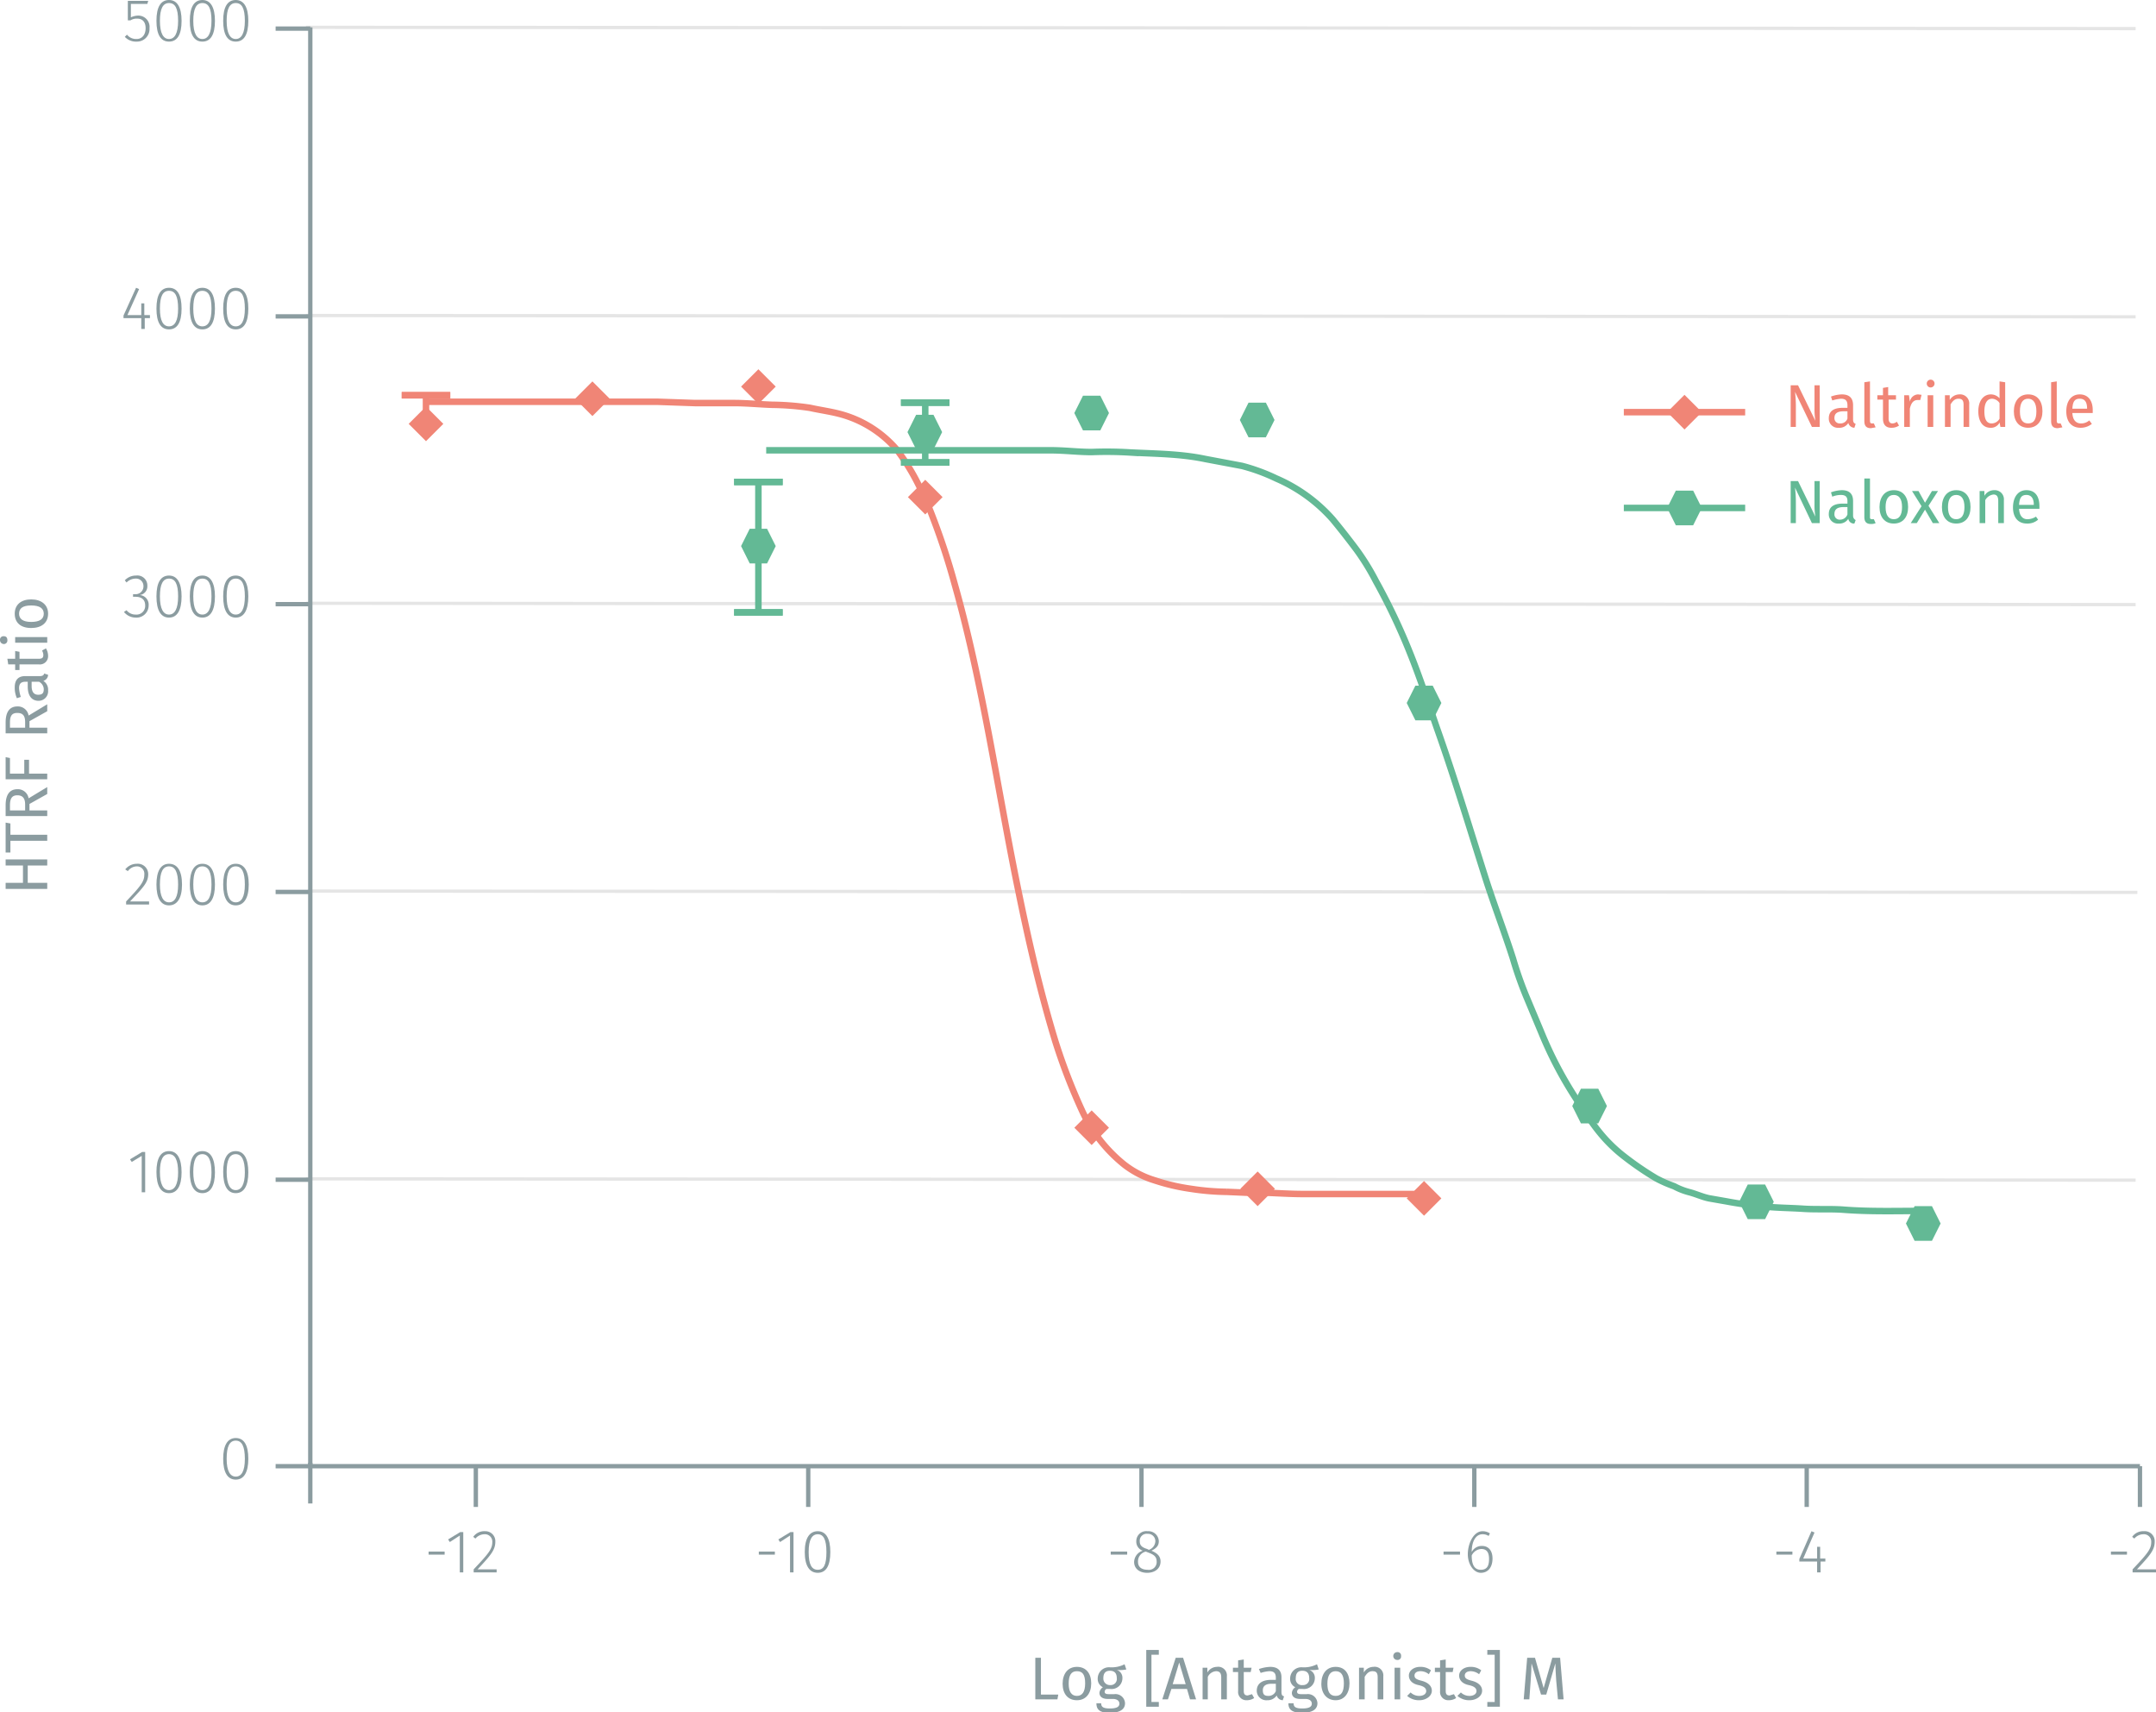<svg xmlns="http://www.w3.org/2000/svg" xmlns:xlink="http://www.w3.org/1999/xlink" viewBox="0 0 497.5 395.1"><defs><symbol id="_6-green-hexagon" data-name="6-green-hexagon" viewBox="0 0 8 8"><polygon points="6 0 2 0 0 4 2 8 6 8 8 4 6 0" fill="#63b995"/></symbol><symbol id="_5-red-diamond" data-name="5-red-diamond" viewBox="0 0 8 8"><polyline points="4 0 8 4 4 8 0 4" fill="#f08576"/></symbol></defs><title>assay-validation_camp-gi-2</title><g style="isolation:isolate"><path d="M103.5,360.3v.7H99.8v-.7Z" transform="translate(-0.9 -2.3)" fill="#8b9ca0"/><path d="M107,365.1v-8.5l-2.3,1.5-.4-.6,2.8-1.7h.7v9.3Z" transform="translate(-0.9 -2.3)" fill="#8b9ca0"/><path d="M115.2,358c0,1.9-1,3.1-4.1,6.4h4.4v.7h-5.3v-.7c3.5-3.7,4.3-4.7,4.3-6.3a1.7,1.7,0,0,0-1.8-1.8,2.8,2.8,0,0,0-2.1,1l-.5-.4a3.1,3.1,0,0,1,2.7-1.3A2.3,2.3,0,0,1,115.2,358Z" transform="translate(-0.9 -2.3)" fill="#8b9ca0"/></g><g style="isolation:isolate"><path d="M179.7,360.3v.7H176v-.7Z" transform="translate(-0.9 -2.3)" fill="#8b9ca0"/><path d="M183.2,365.1v-8.5l-2.3,1.5-.4-.6,2.8-1.7h.7v9.3Z" transform="translate(-0.9 -2.3)" fill="#8b9ca0"/><path d="M192.5,360.4c0,3.2-1,4.8-2.9,4.8s-3-1.6-3-4.8,1.1-4.8,3-4.8S192.5,357.3,192.5,360.4Zm-5,0c0,2.9.7,4.1,2.1,4.1s2-1.2,2-4.1-.7-4.1-2-4.1S187.5,357.5,187.5,360.4Z" transform="translate(-0.9 -2.3)" fill="#8b9ca0"/></g><g style="isolation:isolate"><path d="M261,360.3v.7h-3.8v-.7Z" transform="translate(-0.9 -2.3)" fill="#8b9ca0"/><path d="M268.7,362.6c0,1.6-1.3,2.6-3.1,2.6s-3-1-3-2.5a2.8,2.8,0,0,1,2-2.6,2.2,2.2,0,0,1-1.5-2.2,2.3,2.3,0,0,1,2.6-2.3,2.4,2.4,0,0,1,2.6,2.3c0,1-.5,1.6-1.7,2.2C268,360.7,268.7,361.4,268.7,362.6Zm-.9,0c0-1.1-.6-1.6-2-2.1l-.5-.2a2.3,2.3,0,0,0-1.8,2.4c0,1.2.9,1.8,2.2,1.8A1.8,1.8,0,0,0,267.8,362.6Zm-2.2-2.9.4.2a2.2,2.2,0,0,0,1.5-2,1.7,1.7,0,0,0-1.8-1.7,1.6,1.6,0,0,0-1.8,1.7C263.9,358.8,264.3,359.3,265.6,359.7Z" transform="translate(-0.9 -2.3)" fill="#8b9ca0"/></g><g style="isolation:isolate"><path d="M337.8,360.3v.7H334v-.7Z" transform="translate(-0.9 -2.3)" fill="#8b9ca0"/><path d="M345.3,361.9c0,2.1-1.1,3.3-2.7,3.3s-3-1.9-3-4.3,1.3-5.3,3.4-5.3a3.1,3.1,0,0,1,1.7.5l-.3.6a2.5,2.5,0,0,0-1.4-.4c-1.6,0-2.5,1.7-2.5,4.1a2.6,2.6,0,0,1,2.4-1.4C344.2,359,345.3,359.9,345.3,361.9Zm-.8.1c0-1.7-.7-2.3-1.8-2.3a2.6,2.6,0,0,0-2.2,1.5c0,2.1.6,3.3,2.1,3.3S344.5,363.5,344.5,362Z" transform="translate(-0.9 -2.3)" fill="#8b9ca0"/></g><g style="isolation:isolate"><path d="M414.5,360.3v.7h-3.7v-.7Z" transform="translate(-0.9 -2.3)" fill="#8b9ca0"/><path d="M421,362.6v2.5h-.8v-2.5h-4.1V362l2.8-6.4.7.3-2.6,6h3.2v-2.7h.7v2.7h1.2v.7Z" transform="translate(-0.9 -2.3)" fill="#8b9ca0"/></g><g style="isolation:isolate"><path d="M491.7,360.3v.7H488v-.7Z" transform="translate(-0.9 -2.3)" fill="#8b9ca0"/><path d="M498.1,358c0,1.9-1,3.1-4.1,6.4h4.4v.7H493v-.7c3.5-3.7,4.3-4.7,4.3-6.3a1.7,1.7,0,0,0-1.8-1.8,2.8,2.8,0,0,0-2.1,1l-.5-.4a3.1,3.1,0,0,1,2.7-1.3A2.3,2.3,0,0,1,498.1,358Z" transform="translate(-0.9 -2.3)" fill="#8b9ca0"/></g><g style="isolation:isolate"><path d="M58.2,338.9c0,3.1-1,4.8-2.9,4.8s-2.9-1.7-2.9-4.8,1-4.8,2.9-4.8S58.2,335.7,58.2,338.9Zm-5,0c0,2.8.8,4.1,2.1,4.1s2.1-1.2,2.1-4.1-.7-4.2-2.1-4.2S53.2,336,53.2,338.9Z" transform="translate(-0.9 -2.3)" fill="#8b9ca0"/></g><g style="isolation:isolate"><path d="M33.6,277.4V269l-2.3,1.4-.4-.6,2.8-1.7h.7v9.3Z" transform="translate(-0.9 -2.3)" fill="#8b9ca0"/><path d="M42.8,272.8c0,3.1-1,4.8-2.9,4.8s-2.9-1.7-2.9-4.9,1-4.8,2.9-4.8S42.8,269.6,42.8,272.8Zm-5-.1c0,2.9.8,4.2,2.1,4.2s2.1-1.3,2.1-4.1-.7-4.2-2.1-4.2S37.8,269.9,37.8,272.7Z" transform="translate(-0.9 -2.3)" fill="#8b9ca0"/><path d="M50.5,272.8c0,3.1-1,4.8-2.9,4.8s-2.9-1.7-2.9-4.9,1-4.8,2.9-4.8S50.5,269.6,50.5,272.8Zm-5-.1c0,2.9.8,4.2,2.1,4.2s2.1-1.3,2.1-4.1-.7-4.2-2.1-4.2S45.5,269.9,45.5,272.7Z" transform="translate(-0.9 -2.3)" fill="#8b9ca0"/><path d="M58.2,272.8c0,3.1-1,4.8-2.9,4.8s-2.9-1.7-2.9-4.9,1-4.8,2.9-4.8S58.2,269.6,58.2,272.8Zm-5-.1c0,2.9.8,4.2,2.1,4.2s2.1-1.3,2.1-4.1-.7-4.2-2.1-4.2S53.2,269.9,53.2,272.7Z" transform="translate(-0.9 -2.3)" fill="#8b9ca0"/></g><g style="isolation:isolate"><path d="M35.1,204c0,1.9-1.1,3-4.2,6.3h4.4v.7H30v-.7c3.4-3.6,4.2-4.6,4.2-6.2a1.7,1.7,0,0,0-1.7-1.9,2.6,2.6,0,0,0-2.1,1.1l-.6-.4a3.4,3.4,0,0,1,2.7-1.3A2.4,2.4,0,0,1,35.1,204Z" transform="translate(-0.9 -2.3)" fill="#8b9ca0"/><path d="M42.9,206.4c0,3.1-1.1,4.8-3,4.8s-2.9-1.7-2.9-4.8,1-4.8,2.9-4.8S42.9,203.2,42.9,206.4Zm-5.1,0c0,2.8.8,4.1,2.1,4.1s2.1-1.2,2.1-4.1-.7-4.2-2.1-4.2S37.8,203.5,37.8,206.4Z" transform="translate(-0.9 -2.3)" fill="#8b9ca0"/><path d="M50.5,206.4c0,3.1-1,4.8-2.9,4.8s-2.9-1.7-2.9-4.8,1-4.8,2.9-4.8S50.5,203.2,50.5,206.4Zm-5,0c0,2.8.8,4.1,2.1,4.1s2.1-1.2,2.1-4.1-.7-4.2-2.1-4.2S45.5,203.5,45.5,206.4Z" transform="translate(-0.9 -2.3)" fill="#8b9ca0"/><path d="M58.3,206.4c0,3.1-1.1,4.8-3,4.8s-2.9-1.7-2.9-4.8,1-4.8,2.9-4.8S58.3,203.2,58.3,206.4Zm-5.1,0c0,2.8.8,4.1,2.1,4.1s2.1-1.2,2.1-4.1-.7-4.2-2.1-4.2S53.2,203.5,53.2,206.4Z" transform="translate(-0.9 -2.3)" fill="#8b9ca0"/></g><g style="isolation:isolate"><path d="M34.9,137.5a2,2,0,0,1-1.8,2.1,2.2,2.2,0,0,1,2.1,2.4,2.8,2.8,0,0,1-3,2.8,3.5,3.5,0,0,1-2.7-1.3l.6-.4a2.6,2.6,0,0,0,2.1,1,2,2,0,0,0,2.2-2.1c0-1.4-.9-2-2.2-2h-.6v-.6h.5a1.8,1.8,0,0,0,1.9-1.9,1.7,1.7,0,0,0-1.8-1.7,3,3,0,0,0-2.1.9l-.4-.5a3.5,3.5,0,0,1,2.6-1.1A2.3,2.3,0,0,1,34.9,137.5Z" transform="translate(-0.9 -2.3)" fill="#8b9ca0"/><path d="M42.8,139.9c0,3.2-1,4.9-2.9,4.9s-2.9-1.7-2.9-4.9,1-4.8,2.9-4.8S42.8,136.8,42.8,139.9Zm-5,0c0,2.9.8,4.2,2.1,4.2s2.1-1.3,2.1-4.2-.7-4.1-2.1-4.1S37.8,137.1,37.8,139.9Z" transform="translate(-0.9 -2.3)" fill="#8b9ca0"/><path d="M50.5,139.9c0,3.2-1,4.9-2.9,4.9s-2.9-1.7-2.9-4.9,1-4.8,2.9-4.8S50.5,136.8,50.5,139.9Zm-5,0c0,2.9.8,4.2,2.1,4.2s2.1-1.3,2.1-4.2-.7-4.1-2.1-4.1S45.5,137.1,45.5,139.9Z" transform="translate(-0.9 -2.3)" fill="#8b9ca0"/><path d="M58.2,139.9c0,3.2-1,4.9-2.9,4.9s-2.9-1.7-2.9-4.9,1-4.8,2.9-4.8S58.2,136.8,58.2,139.9Zm-5,0c0,2.9.8,4.2,2.1,4.2s2.1-1.3,2.1-4.2-.7-4.1-2.1-4.1S53.2,137.1,53.2,139.9Z" transform="translate(-0.9 -2.3)" fill="#8b9ca0"/></g><g style="isolation:isolate"><path d="M34.3,75.7v2.5h-.8V75.7H29.4v-.6l2.9-6.4.7.3-2.7,6h3.2V72.3h.7V75h1.3v.7Z" transform="translate(-0.9 -2.3)" fill="#8b9ca0"/><path d="M42.8,73.5c0,3.2-1,4.8-2.9,4.8S37,76.7,37,73.5s1-4.8,2.9-4.8S42.8,70.3,42.8,73.5Zm-5,0c0,2.9.8,4.1,2.1,4.1S42,76.4,42,73.5s-.7-4.1-2.1-4.1S37.8,70.6,37.8,73.5Z" transform="translate(-0.9 -2.3)" fill="#8b9ca0"/><path d="M50.5,73.5c0,3.2-1,4.8-2.9,4.8s-2.9-1.6-2.9-4.8,1-4.8,2.9-4.8S50.5,70.3,50.5,73.5Zm-5,0c0,2.9.8,4.1,2.1,4.1s2.1-1.2,2.1-4.1-.7-4.1-2.1-4.1S45.5,70.6,45.5,73.5Z" transform="translate(-0.9 -2.3)" fill="#8b9ca0"/><path d="M58.2,73.5c0,3.2-1,4.8-2.9,4.8s-2.9-1.6-2.9-4.8,1-4.8,2.9-4.8S58.2,70.3,58.2,73.5Zm-5,0c0,2.9.8,4.1,2.1,4.1s2.1-1.2,2.1-4.1-.7-4.1-2.1-4.1S53.2,70.6,53.2,73.5Z" transform="translate(-0.9 -2.3)" fill="#8b9ca0"/></g><line x1="109.8" y1="338.3" x2="109.8" y2="347.7" fill="none" stroke="#8b9ca0" stroke-miterlimit="10"/><line x1="186.5" y1="338.3" x2="186.5" y2="347.7" fill="none" stroke="#8b9ca0" stroke-miterlimit="10"/><line x1="263.4" y1="338.3" x2="263.4" y2="347.7" fill="none" stroke="#8b9ca0" stroke-miterlimit="10"/><line x1="340.2" y1="338.3" x2="340.2" y2="347.7" fill="none" stroke="#8b9ca0" stroke-miterlimit="10"/><line x1="416.9" y1="338.3" x2="416.9" y2="347.7" fill="none" stroke="#8b9ca0" stroke-miterlimit="10"/><line x1="493.8" y1="338.3" x2="493.8" y2="347.7" fill="none" stroke="#8b9ca0" stroke-miterlimit="10"/><line x1="70.6" y1="6.3" x2="492.8" y2="6.6" fill="none" stroke="#e5e5e5" stroke-miterlimit="10" stroke-width="0.75"/><line x1="70.6" y1="72.8" x2="492.8" y2="73.1" fill="none" stroke="#e5e5e5" stroke-miterlimit="10" stroke-width="0.75"/><line x1="70.6" y1="139.2" x2="492.8" y2="139.5" fill="none" stroke="#e5e5e5" stroke-miterlimit="10" stroke-width="0.75"/><line x1="71" y1="205.6" x2="493.2" y2="205.9" fill="none" stroke="#e5e5e5" stroke-miterlimit="10" stroke-width="0.75"/><line x1="70.6" y1="272" x2="492.8" y2="272.3" fill="none" stroke="#e5e5e5" stroke-miterlimit="10" stroke-width="0.75"/><line x1="71.6" y1="338.3" x2="493.8" y2="338.3" fill="none" stroke="#8b9ca0" stroke-miterlimit="10"/><line x1="71.6" y1="338.3" x2="71.6" y2="6.3" fill="none" stroke="#8b9ca0" stroke-miterlimit="10"/><line x1="71.6" y1="338.3" x2="63.6" y2="338.3" fill="none" stroke="#8b9ca0" stroke-miterlimit="10"/><line x1="71.6" y1="272.2" x2="63.6" y2="272.2" fill="none" stroke="#8b9ca0" stroke-miterlimit="10"/><line x1="71.6" y1="205.8" x2="63.6" y2="205.8" fill="none" stroke="#8b9ca0" stroke-miterlimit="10"/><line x1="71.6" y1="139.4" x2="63.6" y2="139.4" fill="none" stroke="#8b9ca0" stroke-miterlimit="10"/><line x1="71.6" y1="73" x2="63.6" y2="73" fill="none" stroke="#8b9ca0" stroke-miterlimit="10"/><line x1="71.6" y1="6.6" x2="63.6" y2="6.6" fill="none" stroke="#8b9ca0" stroke-miterlimit="10"/><line x1="71.6" y1="337.5" x2="71.6" y2="346.9" fill="none" stroke="#8b9ca0" stroke-miterlimit="10"/><g style="isolation:isolate"><path d="M31.1,3.2V6.3a4.2,4.2,0,0,1,1.6-.4,2.6,2.6,0,0,1,2.7,2.9,2.9,2.9,0,0,1-3,3.1,3.5,3.5,0,0,1-2.7-1.1l.5-.5a2.7,2.7,0,0,0,2.2,1c1.3,0,2.1-1,2.1-2.5s-.8-2.2-1.9-2.2A2.7,2.7,0,0,0,31,7h-.6V2.5h4.7l-.2.7Z" transform="translate(-0.9 -2.3)" fill="#8b9ca0"/><path d="M42.8,7.1c0,3.2-1,4.8-2.9,4.8S37,10.3,37,7.1s1-4.8,2.9-4.8S42.8,4,42.8,7.1Zm-5,0c0,2.9.8,4.2,2.1,4.2S42,10,42,7.1,41.3,3,39.9,3,37.8,4.3,37.8,7.1Z" transform="translate(-0.9 -2.3)" fill="#8b9ca0"/><path d="M50.5,7.1c0,3.2-1,4.8-2.9,4.8s-2.9-1.6-2.9-4.8,1-4.8,2.9-4.8S50.5,4,50.5,7.1Zm-5,0c0,2.9.8,4.2,2.1,4.2s2.1-1.3,2.1-4.2S49,3,47.6,3,45.5,4.3,45.5,7.1Z" transform="translate(-0.9 -2.3)" fill="#8b9ca0"/><path d="M58.2,7.1c0,3.2-1,4.8-2.9,4.8s-2.9-1.6-2.9-4.8,1-4.8,2.9-4.8S58.2,4,58.2,7.1Zm-5,0c0,2.9.8,4.2,2.1,4.2s2.1-1.3,2.1-4.2S56.7,3,55.3,3,53.2,4.3,53.2,7.1Z" transform="translate(-0.9 -2.3)" fill="#8b9ca0"/></g><line x1="98.3" y1="91.2" x2="98.3" y2="97.9" fill="none" stroke="#f08576" stroke-miterlimit="10" stroke-width="1.5"/><line x1="92.7" y1="91.2" x2="103.9" y2="91.2" fill="none" stroke="#f08576" stroke-miterlimit="10" stroke-width="1.5"/><line x1="103.9" y1="91.2" x2="92.7" y2="91.2" fill="none" stroke="#f08576" stroke-miterlimit="10" stroke-width="1.5"/><path d="M328.9,277.8H301.6c-2.9,0-5.8-.2-8.7-.3h-4.3l-4.6-.2a58.1,58.1,0,0,1-8.3-.7,47.8,47.8,0,0,1-8.5-2,21.6,21.6,0,0,1-6.9-3.6,34.6,34.6,0,0,1-9.7-12.4,137,137,0,0,1-6.2-16.1c-3.5-11.5-6.2-23.3-8.6-35.1-4.8-23.4-8.1-47.3-14.6-70.3a161.3,161.3,0,0,0-5.5-16.6,78.3,78.3,0,0,0-3.6-7.8,51,51,0,0,0-4.3-6.7,26.1,26.1,0,0,0-12.1-7.9c-2.6-.8-5.2-1.1-7.9-1.7a63.8,63.8,0,0,0-8.7-.7c-3-.1-5.9-.4-8.8-.4s-6,0-9,0l-8.7-.3H99.1" transform="translate(-0.9 -2.3)" fill="none" stroke="#f08576" stroke-miterlimit="10" stroke-width="1.5"/><line x1="175" y1="111.2" x2="175" y2="141.3" fill="none" stroke="#63b995" stroke-miterlimit="10" stroke-width="1.5"/><line x1="169.4" y1="111.2" x2="180.6" y2="111.2" fill="none" stroke="#63b995" stroke-miterlimit="10" stroke-width="1.5"/><line x1="180.6" y1="111.2" x2="169.4" y2="111.2" fill="none" stroke="#63b995" stroke-miterlimit="10" stroke-width="1.5"/><line x1="169.4" y1="141.3" x2="180.6" y2="141.3" fill="none" stroke="#63b995" stroke-miterlimit="10" stroke-width="1.5"/><line x1="180.6" y1="141.3" x2="169.4" y2="141.3" fill="none" stroke="#63b995" stroke-miterlimit="10" stroke-width="1.5"/><line x1="213.5" y1="92.9" x2="213.5" y2="106.7" fill="none" stroke="#63b995" stroke-miterlimit="10" stroke-width="1.5"/><line x1="207.9" y1="92.9" x2="219.1" y2="92.9" fill="none" stroke="#63b995" stroke-miterlimit="10" stroke-width="1.5"/><line x1="219.1" y1="92.9" x2="207.9" y2="92.9" fill="none" stroke="#63b995" stroke-miterlimit="10" stroke-width="1.5"/><line x1="207.9" y1="106.7" x2="219.1" y2="106.7" fill="none" stroke="#63b995" stroke-miterlimit="10" stroke-width="1.5"/><line x1="219.1" y1="106.7" x2="207.9" y2="106.7" fill="none" stroke="#63b995" stroke-miterlimit="10" stroke-width="1.5"/><path d="M444.7,281.7c-6.2,0-12.4.2-18.6-.3-3-.2-6.1,0-9.1-.2s-5.9-.2-8.9-.5a88.5,88.5,0,0,1-8.8-1.2l-4-.7c-1.5-.3-3-1-4.5-1.4a15.8,15.8,0,0,1-3.6-1.4,30,30,0,0,1-4.1-1.8,70.2,70.2,0,0,1-7.2-4.9,34.2,34.2,0,0,1-5.8-5.6c-1.9-2.3-3.5-4.9-5.2-7.4a90.5,90.5,0,0,1-8.3-15.7L353,232a87.5,87.5,0,0,1-3-8.6c-1.9-5.9-4.1-11.7-6-17.5-3.8-11.9-7.4-24-11.6-35.8-2-5.8-3.9-11.6-6.2-17.3a144.6,144.6,0,0,0-7.8-16.4,55.1,55.1,0,0,0-4.5-7.3c-1.8-2.4-3.6-4.7-5.5-7a36.8,36.8,0,0,0-13-9.4,44,44,0,0,0-7.9-2.9l-8.5-1.6c-5.7-1.2-11.5-1.2-17.3-1.5a88.1,88.1,0,0,0-8.9-.1c-3.1,0-6.2-.4-9.3-.4H177.7" transform="translate(-0.9 -2.3)" fill="none" stroke="#63b995" stroke-miterlimit="10" stroke-width="1.5"/><g style="isolation:isolate"><path d="M245.1,393.3l-.2,1.1h-5.1v-9.6h1.3v8.5Z" transform="translate(-0.9 -2.3)" fill="#8b9ca0"/><path d="M252.7,390.7c0,2.3-1.2,3.9-3.3,3.9s-3.3-1.5-3.3-3.8,1.2-3.9,3.3-3.9S252.7,388.4,252.7,390.7Zm-5.2.1c0,1.9.7,2.8,1.9,2.8s1.9-.9,1.9-2.9-.6-2.8-1.9-2.8S247.5,388.8,247.5,390.8Z" transform="translate(-0.9 -2.3)" fill="#8b9ca0"/><path d="M258.6,387.6a1.9,1.9,0,0,1,1.3,1.9,2.5,2.5,0,0,1-2.8,2.5h-.9a.8.8,0,0,0-.4.6c0,.4.2.6,1,.6H258a2.2,2.2,0,0,1,2.5,2.1c0,1.4-1.2,2.2-3.5,2.2s-3.1-.7-3.1-2.2H255c0,.8.4,1.2,2,1.2s2.2-.4,2.2-1.1-.6-1.1-1.5-1.1h-1.2c-1.3,0-1.9-.6-1.9-1.4a1.7,1.7,0,0,1,.8-1.3,2.1,2.1,0,0,1-1.2-2,2.6,2.6,0,0,1,2.8-2.6,6.6,6.6,0,0,0,3.4-.7l.4,1.2A7.2,7.2,0,0,1,258.6,387.6Zm-3.1,1.9a1.5,1.5,0,0,0,1.6,1.6,1.4,1.4,0,0,0,1.5-1.6c0-1.1-.5-1.7-1.6-1.7S255.5,388.5,255.5,389.5Z" transform="translate(-0.9 -2.3)" fill="#8b9ca0"/><path d="M266.6,384.1V395h1.7v1.1h-2.9V383h2.9v1.1Z" transform="translate(-0.9 -2.3)" fill="#8b9ca0"/><path d="M271.2,392l-.8,2.4h-1.3l3.1-9.6h1.7l3,9.6h-1.4l-.7-2.4Zm1.8-6.1-1.5,5h3Z" transform="translate(-0.9 -2.3)" fill="#8b9ca0"/><path d="M284,389.1v5.3h-1.3v-5.1c0-1.1-.5-1.4-1.2-1.4a2.3,2.3,0,0,0-1.9,1.3v5.2h-1.2v-7.3h1.1v1.1a2.6,2.6,0,0,1,2.2-1.3A2,2,0,0,1,284,389.1Z" transform="translate(-0.9 -2.3)" fill="#8b9ca0"/><path d="M288.6,394.6a1.9,1.9,0,0,1-2-2.1v-4.4h-1.2v-1h1.2v-1.7l1.3-.2v1.9h1.8l-.2,1h-1.6v4.4c0,.7.3,1,.9,1l1-.3.5.9A3.1,3.1,0,0,1,288.6,394.6Z" transform="translate(-0.9 -2.3)" fill="#8b9ca0"/><path d="M297.2,393.7l-.3.9a1.5,1.5,0,0,1-1.4-1.1,2.5,2.5,0,0,1-2.2,1.1,2.2,2.2,0,0,1-2.4-2.2c0-1.6,1.2-2.5,3.3-2.5h1.1v-.5c0-1.1-.5-1.5-1.5-1.5a7.9,7.9,0,0,0-2,.4l-.4-.9a9.1,9.1,0,0,1,2.6-.5c1.8,0,2.6.9,2.6,2.4v3.4C296.6,393.4,296.8,393.6,297.2,393.7Zm-1.9-1.2v-1.7h-1c-1.3,0-2,.5-2,1.5s.4,1.3,1.3,1.3A1.8,1.8,0,0,0,295.3,392.5Z" transform="translate(-0.9 -2.3)" fill="#8b9ca0"/><path d="M303,387.6a1.9,1.9,0,0,1,1.3,1.9,2.5,2.5,0,0,1-2.8,2.5h-.9a.8.8,0,0,0-.4.6c0,.4.2.6,1,.6h1.2a2.2,2.2,0,0,1,2.5,2.1c0,1.4-1.2,2.2-3.5,2.2s-3.2-.7-3.2-2.2h1.2c0,.8.4,1.2,2,1.2s2.2-.4,2.2-1.1-.6-1.1-1.5-1.1h-1.2c-1.3,0-1.9-.6-1.9-1.4a1.7,1.7,0,0,1,.8-1.3,2.1,2.1,0,0,1-1.2-2,2.6,2.6,0,0,1,2.8-2.6,6.6,6.6,0,0,0,3.4-.7l.4,1.2A7.2,7.2,0,0,1,303,387.6Zm-3.1,1.9a1.4,1.4,0,0,0,1.6,1.6,1.4,1.4,0,0,0,1.5-1.6c0-1.1-.5-1.7-1.6-1.7S299.9,388.5,299.9,389.5Z" transform="translate(-0.9 -2.3)" fill="#8b9ca0"/><path d="M312.3,390.7c0,2.3-1.2,3.9-3.2,3.9s-3.3-1.5-3.3-3.8,1.2-3.9,3.3-3.9S312.3,388.4,312.3,390.7Zm-5.1.1c0,1.9.6,2.8,1.9,2.8s1.9-.9,1.9-2.9-.7-2.8-1.9-2.8S307.2,388.8,307.2,390.8Z" transform="translate(-0.9 -2.3)" fill="#8b9ca0"/><path d="M320.1,389.1v5.3h-1.3v-5.1c0-1.1-.4-1.4-1.2-1.4s-1.3.5-1.8,1.3v5.2h-1.3v-7.3h1.1v1.1a2.6,2.6,0,0,1,2.2-1.3A2,2,0,0,1,320.1,389.1Z" transform="translate(-0.9 -2.3)" fill="#8b9ca0"/><path d="M324.2,384.4a.8.8,0,0,1-.9.9.9.9,0,1,1,0-1.8A.8.8,0,0,1,324.2,384.4Zm-1.5,10v-7.3H324v7.3Z" transform="translate(-0.9 -2.3)" fill="#8b9ca0"/><path d="M331.1,387.7l-.5.9a3,3,0,0,0-1.9-.7c-.9,0-1.4.4-1.4,1s.4.9,1.6,1.2,2.4,1,2.4,2.3-1.4,2.2-2.9,2.2a4.1,4.1,0,0,1-2.8-1l.8-.8a2.8,2.8,0,0,0,2,.8c1,0,1.6-.5,1.6-1.1s-.4-1.1-1.8-1.4-2.2-1.1-2.2-2.2,1.1-2,2.6-2A3.9,3.9,0,0,1,331.1,387.7Z" transform="translate(-0.9 -2.3)" fill="#8b9ca0"/><path d="M335.2,394.6a1.9,1.9,0,0,1-2-2.1v-4.4H332v-1h1.2v-1.7l1.3-.2v1.9h1.8l-.2,1h-1.6v4.4c0,.7.3,1,.9,1l1-.3.5.9A3.1,3.1,0,0,1,335.2,394.6Z" transform="translate(-0.9 -2.3)" fill="#8b9ca0"/><path d="M342.7,387.7l-.5.9a3.2,3.2,0,0,0-1.9-.7c-.9,0-1.4.4-1.4,1s.4.9,1.6,1.2,2.4,1,2.4,2.3-1.4,2.2-2.9,2.2a4.1,4.1,0,0,1-2.8-1l.8-.8a2.8,2.8,0,0,0,2,.8c1,0,1.6-.5,1.6-1.1s-.4-1.1-1.8-1.4-2.2-1.1-2.2-2.2,1.1-2,2.6-2A3.9,3.9,0,0,1,342.7,387.7Z" transform="translate(-0.9 -2.3)" fill="#8b9ca0"/><path d="M344.1,396.1V395h1.7V384.1h-1.7V383H347v13.1Z" transform="translate(-0.9 -2.3)" fill="#8b9ca0"/><path d="M360.4,394.4l-.4-4.3c-.1-1.5-.2-3.2-.2-4l-2.1,7.2h-1.2l-2.2-7.2c0,1.2-.1,2.7-.2,4.1l-.3,4.2h-1.3l.8-9.6h1.8l2,7,2-7h1.8l.8,9.6Z" transform="translate(-0.9 -2.3)" fill="#8b9ca0"/></g><g style="isolation:isolate"><path d="M7.3,206h4.5v1.4H2.2V206h4v-4h-4v-1.4h9.6V202H7.3Z" transform="translate(-0.9 -2.3)" fill="#8b9ca0"/><path d="M3.3,194.9h8.5v1.4H3.3V199H2.2v-6.9l1.1.2Z" transform="translate(-0.9 -2.3)" fill="#8b9ca0"/><path d="M7.7,189.3h4.1v1.3H2.2v-2.5c0-2.4.9-3.7,2.7-3.7a2.5,2.5,0,0,1,2.6,2.1l4.3-2.6v1.6l-4.1,2.3Zm-2.8-3.5c-1.2,0-1.7.7-1.7,2.3v1.2H6.7v-1.4C6.7,186.6,6.2,185.8,4.9,185.8Z" transform="translate(-0.9 -2.3)" fill="#8b9ca0"/><path d="M3.2,180.8H6.5v-3.2H7.6v3.2h4.2v1.3H2.2V177l1,.2Z" transform="translate(-0.9 -2.3)" fill="#8b9ca0"/><path d="M7.7,170.2h4.1v1.3H2.2V169c0-2.4.9-3.7,2.7-3.7a2.5,2.5,0,0,1,2.6,2.1l4.3-2.6v1.6l-4.1,2.3Zm-2.8-3.4c-1.2,0-1.7.6-1.7,2.2v1.2H6.7v-1.3C6.7,167.5,6.2,166.8,4.9,166.8Z" transform="translate(-0.9 -2.3)" fill="#8b9ca0"/><path d="M11.1,157.7l.9.3a1.5,1.5,0,0,1-1.1,1.4,2.4,2.4,0,0,1,1.1,2.2A2.2,2.2,0,0,1,9.8,164c-1.6,0-2.5-1.2-2.5-3.3v-1.1H6.8c-1.1,0-1.5.5-1.5,1.5a7.9,7.9,0,0,0,.4,2l-.9.3a5.9,5.9,0,0,1-.5-2.5c0-1.8.9-2.6,2.4-2.6h3.4C10.7,158.3,11,158.1,11.1,157.7Zm-1.2,1.9H8.2v1c0,1.3.5,2,1.5,2s1.3-.4,1.3-1.3A2,2,0,0,0,9.9,159.6Z" transform="translate(-0.9 -2.3)" fill="#8b9ca0"/><path d="M12,153.6a1.9,1.9,0,0,1-2.1,2H5.4v1.3h-1v-1.3H2.8l-.2-1.3H4.4v-1.8l1,.2v1.6H9.8c.8,0,1.1-.2,1.1-.9a2.2,2.2,0,0,0-.3-1l.9-.5A3.4,3.4,0,0,1,12,153.6Z" transform="translate(-0.9 -2.3)" fill="#8b9ca0"/><path d="M1.8,149.1c.5,0,.8.3.8.9a.8.8,0,0,1-.8.9.9.9,0,0,1-.9-.9A.8.8,0,0,1,1.8,149.1Zm10,1.5H4.4v-1.3h7.4Z" transform="translate(-0.9 -2.3)" fill="#8b9ca0"/><path d="M8.1,140.6c2.3,0,3.9,1.2,3.9,3.3s-1.5,3.3-3.9,3.3-3.8-1.2-3.8-3.3S5.8,140.6,8.1,140.6Zm0,5.2c2,0,2.9-.7,2.9-1.9s-.9-1.9-2.9-1.9-2.8.7-2.8,1.9S6.2,145.8,8.1,145.8Z" transform="translate(-0.9 -2.3)" fill="#8b9ca0"/></g><use width="8" height="8" transform="translate(171 122)" xlink:href="#_6-green-hexagon"/><use width="8" height="8" transform="translate(209.4 95.7)" xlink:href="#_6-green-hexagon"/><use width="8" height="8" transform="translate(247.9 91.3)" xlink:href="#_6-green-hexagon"/><use width="8" height="8" transform="translate(286.1 92.9)" xlink:href="#_6-green-hexagon"/><use width="8" height="8" transform="translate(324.6 158.2)" xlink:href="#_6-green-hexagon"/><use width="8" height="8" transform="translate(362.8 251.2)" xlink:href="#_6-green-hexagon"/><use width="8" height="8" transform="translate(401.3 273.3)" xlink:href="#_6-green-hexagon"/><use width="8" height="8" transform="translate(439.8 278.3)" xlink:href="#_6-green-hexagon"/><g style="isolation:isolate"><path d="M419,123l-3.9-8.2a30.5,30.5,0,0,1,.2,3.8V123h-1.2v-9.7h1.7l4,8.2a15.7,15.7,0,0,1-.2-2.9v-5.3h1.2V123Z" transform="translate(-0.9 -2.3)" fill="#63b995"/><path d="M429.1,122.3l-.3.8a1.3,1.3,0,0,1-1.4-1.1,2.4,2.4,0,0,1-2.2,1.1,2.1,2.1,0,0,1-2.3-2.2c0-1.6,1.1-2.4,3.2-2.4h1.1v-.6c0-1-.5-1.4-1.5-1.4a5.4,5.4,0,0,0-2,.4l-.3-1a7.9,7.9,0,0,1,2.5-.5c1.8,0,2.6.9,2.6,2.5v3.4A1.1,1.1,0,0,0,429.1,122.3Zm-1.9-1.3v-1.7h-.9c-1.4,0-2.1.5-2.1,1.6a1.2,1.2,0,0,0,1.3,1.3A1.8,1.8,0,0,0,427.2,121Z" transform="translate(-0.9 -2.3)" fill="#63b995"/><path d="M432.8,122.1h.5l.4.9a2.3,2.3,0,0,1-1.1.2c-1,0-1.5-.5-1.5-1.6v-8.9h1.3v9C432.4,121.9,432.5,122.1,432.8,122.1Z" transform="translate(-0.9 -2.3)" fill="#63b995"/><path d="M441.2,119.3c0,2.3-1.2,3.8-3.3,3.8s-3.3-1.5-3.3-3.8,1.2-3.9,3.3-3.9S441.2,116.9,441.2,119.3Zm-5.2,0c0,1.9.7,2.8,1.9,2.8s1.9-.9,1.9-2.8-.7-2.8-1.9-2.8S436,117.4,436,119.3Z" transform="translate(-0.9 -2.3)" fill="#63b995"/><path d="M446.9,123l-1.8-3.1-1.9,3.1h-1.4l2.5-3.9-2.2-3.5h1.5l1.5,2.7,1.6-2.7h1.4l-2.2,3.4,2.5,4Z" transform="translate(-0.9 -2.3)" fill="#63b995"/><path d="M455.6,119.3c0,2.3-1.2,3.8-3.3,3.8s-3.3-1.5-3.3-3.8,1.2-3.9,3.3-3.9S455.6,116.9,455.6,119.3Zm-5.2,0c0,1.9.7,2.8,1.9,2.8s1.9-.9,1.9-2.8-.7-2.8-1.9-2.8S450.4,117.4,450.4,119.3Z" transform="translate(-0.9 -2.3)" fill="#63b995"/><path d="M463.3,117.7V123H462v-5.1c0-1.1-.4-1.5-1.1-1.5a2.5,2.5,0,0,0-1.9,1.3V123h-1.3v-7.4h1.1v1.1a2.6,2.6,0,0,1,2.3-1.3A2.1,2.1,0,0,1,463.3,117.7Z" transform="translate(-0.9 -2.3)" fill="#63b995"/><path d="M471.5,119.7h-4.7c.1,1.7.9,2.4,1.9,2.4a3.6,3.6,0,0,0,2-.6l.5.7a3.7,3.7,0,0,1-2.6.9c-2,0-3.2-1.4-3.2-3.7s1.1-4,3.1-4,3,1.4,3,3.7Zm-1.3-1c0-1.4-.6-2.2-1.7-2.2s-1.6.6-1.7,2.3h3.4Z" transform="translate(-0.9 -2.3)" fill="#63b995"/></g><line x1="374.7" y1="117.2" x2="402.7" y2="117.2" fill="none" stroke="#63b995" stroke-miterlimit="10" stroke-width="1.5"/><use width="8" height="8" transform="translate(384.7 113.2)" xlink:href="#_6-green-hexagon"/><use width="8" height="8" transform="translate(94.3 93.8)" xlink:href="#_5-red-diamond"/><use width="8" height="8" transform="translate(324.6 272.5)" xlink:href="#_5-red-diamond"/><use width="8" height="8" transform="translate(132.7 88)" xlink:href="#_5-red-diamond"/><use width="8" height="8" transform="translate(171 85.2)" xlink:href="#_5-red-diamond"/><use width="8" height="8" transform="translate(209.5 110.7)" xlink:href="#_5-red-diamond"/><use width="8" height="8" transform="translate(247.9 256.2)" xlink:href="#_5-red-diamond"/><use width="8" height="8" transform="translate(286.2 270.3)" xlink:href="#_5-red-diamond"/><g style="isolation:isolate"><path d="M419,100.8l-3.9-8.1a28.6,28.6,0,0,1,.2,3.7v4.4h-1.2V91.2h1.7l4,8.2a16.5,16.5,0,0,1-.2-2.9V91.2h1.2v9.6Z" transform="translate(-0.9 -2.3)" fill="#f08576"/><path d="M429.1,100.1l-.3.9a1.5,1.5,0,0,1-1.4-1.1,2.4,2.4,0,0,1-2.2,1.1,2.1,2.1,0,0,1-2.3-2.2c0-1.6,1.1-2.4,3.2-2.4h1.1v-.6c0-1.1-.5-1.5-1.5-1.5a8.8,8.8,0,0,0-2,.4l-.3-.9a7.9,7.9,0,0,1,2.5-.5c1.8,0,2.6.9,2.6,2.5v3.3C428.5,99.8,428.8,100,429.1,100.1Zm-1.9-1.2V97.2h-.9q-2.1,0-2.1,1.5a1.2,1.2,0,0,0,1.3,1.3A1.7,1.7,0,0,0,427.2,98.9Z" transform="translate(-0.9 -2.3)" fill="#f08576"/><path d="M432.8,100h.5l.4.9-1.1.2c-1,0-1.5-.5-1.5-1.6V90.5l1.3-.2v9.1C432.4,99.8,432.5,100,432.8,100Z" transform="translate(-0.9 -2.3)" fill="#f08576"/><path d="M437.3,101c-1.2,0-1.9-.7-1.9-2.1V94.5h-1.3v-1h1.3V91.8l1.2-.2v1.9h1.8v1h-1.7v4.4c0,.7.3,1.1.9,1.1a1.6,1.6,0,0,0,1-.4l.5.9A3.1,3.1,0,0,1,437.3,101Z" transform="translate(-0.9 -2.3)" fill="#f08576"/><path d="M444.3,93.4l-.3,1.2h-.6c-.9,0-1.5.6-1.8,2v4.2h-1.3V93.5h1.1l.2,1.5a2,2,0,0,1,1.9-1.7Z" transform="translate(-0.9 -2.3)" fill="#f08576"/><path d="M447.3,90.8a.9.9,0,0,1-.9.9.9.9,0,1,1,0-1.8A.9.9,0,0,1,447.3,90.8Zm-1.6,10V93.5H447v7.3Z" transform="translate(-0.9 -2.3)" fill="#f08576"/><path d="M455.3,95.6v5.2H454V95.7c0-1.1-.4-1.4-1.2-1.4s-1.3.5-1.8,1.3v5.2h-1.3V93.5h1.1v1.1a2.6,2.6,0,0,1,2.2-1.3A2.1,2.1,0,0,1,455.3,95.6Z" transform="translate(-0.9 -2.3)" fill="#f08576"/><path d="M463.6,100.8h-1.1l-.2-1a2.2,2.2,0,0,1-2.1,1.2c-1.8,0-2.8-1.5-2.8-3.8s1.1-3.9,2.9-3.9a2.7,2.7,0,0,1,2,.9V90.3l1.3.2Zm-1.3-1.9V95.3a2.2,2.2,0,0,0-1.7-1c-1.1,0-1.8.9-1.8,2.9s.6,2.8,1.7,2.8A2.1,2.1,0,0,0,462.3,98.9Z" transform="translate(-0.9 -2.3)" fill="#f08576"/><path d="M472.2,97.2c0,2.2-1.2,3.8-3.3,3.8s-3.3-1.5-3.3-3.8,1.2-3.9,3.3-3.9S472.2,94.8,472.2,97.2Zm-5.2,0c0,1.9.6,2.8,1.9,2.8s1.9-.9,1.9-2.8-.7-2.9-1.9-2.9S467,95.2,467,97.2Z" transform="translate(-0.9 -2.3)" fill="#f08576"/><path d="M476,100h.4l.4.9-1.1.2c-1,0-1.5-.5-1.5-1.6V90.5l1.3-.2v9.1C475.5,99.8,475.6,100,476,100Z" transform="translate(-0.9 -2.3)" fill="#f08576"/><path d="M483.8,97.6h-4.7c.1,1.7.9,2.4,2,2.4a2.8,2.8,0,0,0,1.9-.7l.6.8a4.1,4.1,0,0,1-2.6.9c-2.1,0-3.3-1.4-3.3-3.8s1.2-3.9,3.1-3.9,3,1.4,3,3.6Zm-1.3-1c0-1.5-.5-2.3-1.7-2.3s-1.6.7-1.7,2.3Z" transform="translate(-0.9 -2.3)" fill="#f08576"/></g><line x1="374.7" y1="95.1" x2="402.7" y2="95.1" fill="none" stroke="#f08576" stroke-miterlimit="10" stroke-width="1.5"/><use width="8" height="8" transform="translate(384.7 91.1)" xlink:href="#_5-red-diamond"/></svg>